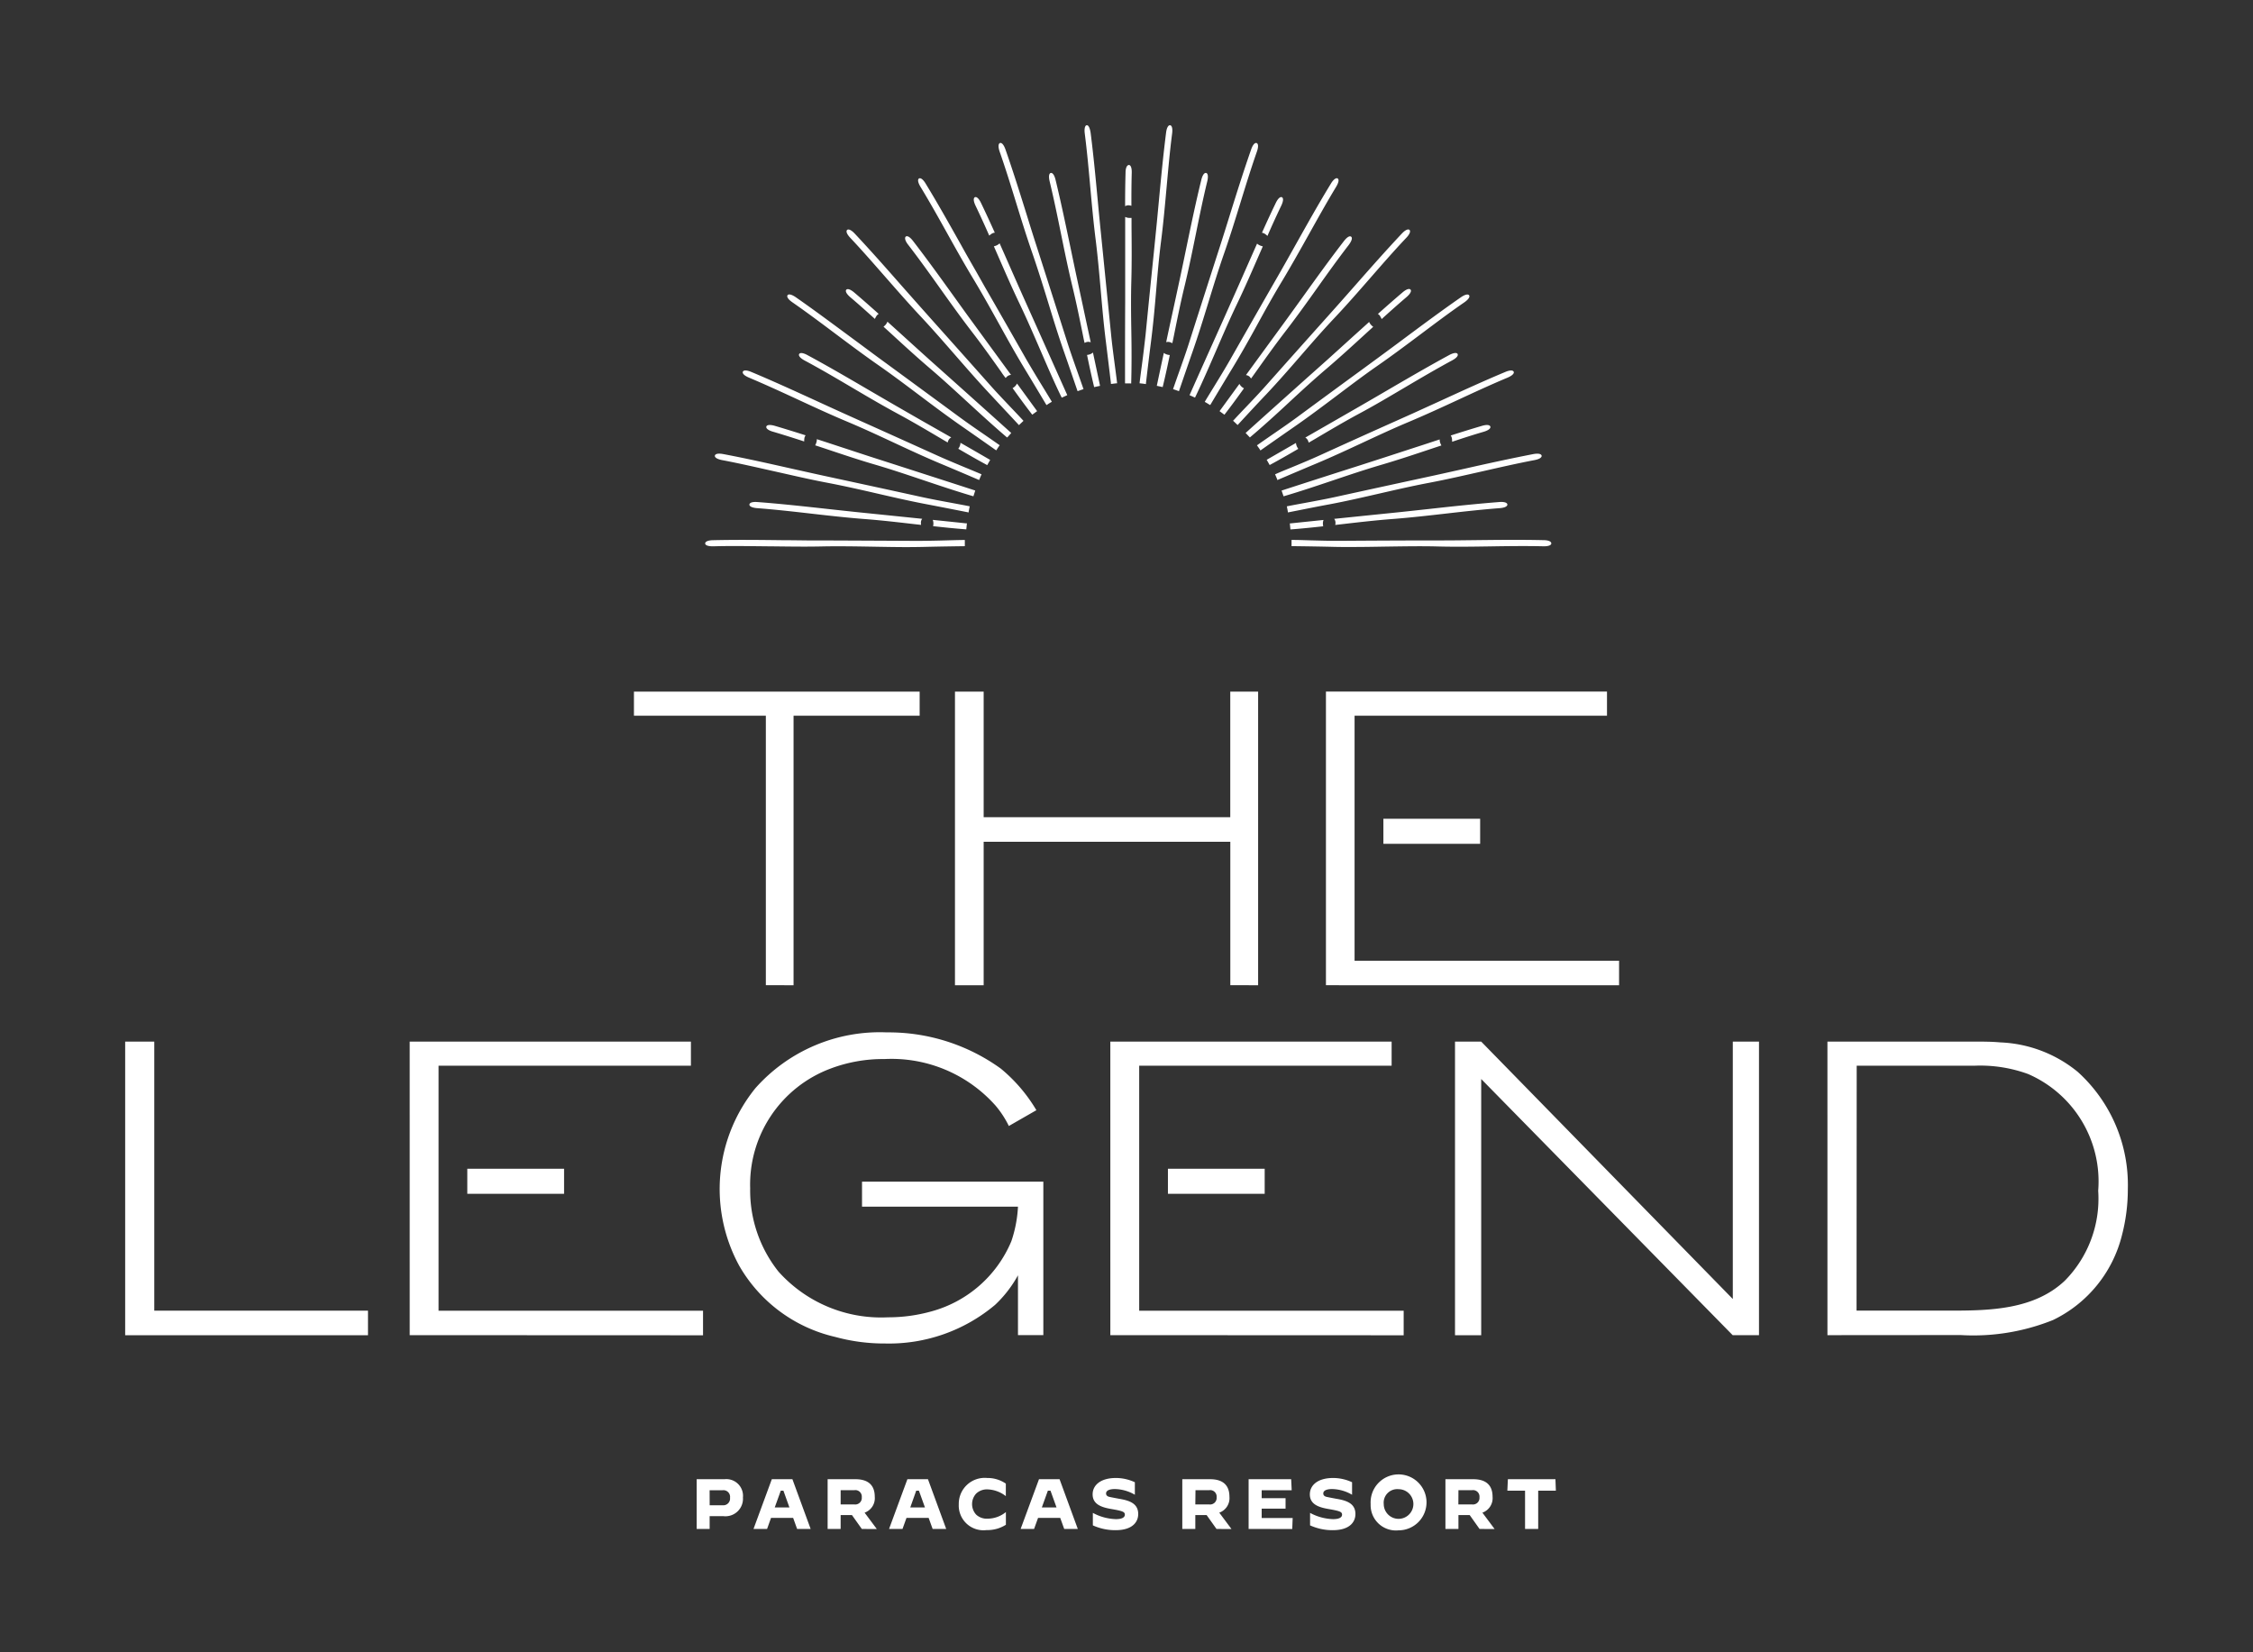 <svg xmlns="http://www.w3.org/2000/svg" xmlns:xlink="http://www.w3.org/1999/xlink" width="90" height="66" viewBox="0 0 90 66"><rect x="0" y="0" width="90" height="66" fill="#333333" stroke="none"/><defs><style>.a{clip-path:url(#b);}.b{fill:#fff;}</style><clipPath id="b"><rect width="90" height="66"/></clipPath></defs><g id="a" class="a"><path class="b" d="M47.753,55.079a1.117,1.117,0,1,1,1.114,1.049A1.01,1.01,0,0,1,47.753,55.079Zm.523,0a.592.592,0,1,0,.593-.594A.541.541,0,0,0,48.276,55.079ZM31.3,55.088a1.036,1.036,0,0,1,1.136-1.051,1.288,1.288,0,0,1,.744.225v.5h0a1.255,1.255,0,0,0-.725-.269.622.622,0,0,0-.46.167.622.622,0,0,0,0,.841.621.621,0,0,0,.46.161,1.155,1.155,0,0,0,.727-.264h0v.508a1.492,1.492,0,0,1-.311.146,1.459,1.459,0,0,1-.468.067A.987.987,0,0,1,31.3,55.088Zm14.033.843v-.5h0a2.056,2.056,0,0,0,.916.25c.239,0,.362-.065.362-.179s-.092-.147-.531-.224c-.4-.067-.756-.186-.756-.588,0-.352.3-.653.932-.653a1.8,1.8,0,0,1,.755.17v.5h0a1.64,1.64,0,0,0-.792-.228c-.25,0-.358.071-.358.176,0,.071.046.117.136.137s.222.045.387.076c.406.067.761.184.761.61,0,.284-.192.644-.909.644A2.16,2.16,0,0,1,45.336,55.931Zm-8.677,0v-.5h0a2.063,2.063,0,0,0,.917.25c.239,0,.361-.065.361-.179s-.091-.147-.531-.224c-.4-.067-.756-.186-.756-.588,0-.352.3-.653.932-.653a1.8,1.8,0,0,1,.755.17v.5h0a1.64,1.64,0,0,0-.792-.228c-.25,0-.358.071-.358.176,0,.071.046.117.136.137s.222.045.387.076c.406.067.761.184.761.61,0,.284-.191.644-.909.644A2.159,2.159,0,0,1,36.659,55.931Zm17.265.142V54.545h-.707l.021-.46h1.9l.017.46h-.706v1.528Zm-1.818,0-.393-.554H51.26v.554H50.74V54.086h1.111c.519,0,.772.247.772.7a.614.614,0,0,1-.406.636l.488.654Zm-.846-.98H51.8a.262.262,0,0,0,.3-.287.258.258,0,0,0-.3-.281H51.26Zm-8.379.98V54.086h1.7l.021.441H43.4v.317h.954v.418H43.4v.373h1.238l-.017.44Zm-1.283,0-.394-.554h-.452v.554h-.52V54.086h1.111c.519,0,.772.247.772.7a.614.614,0,0,1-.406.636l.488.654Zm-.846-.98H41.3a.262.262,0,0,0,.3-.287.258.258,0,0,0-.3-.281h-.544Zm-5.237.98-.159-.441h-.886l-.159.441h-.537l.734-1.988h.821l.729,1.988Zm-.894-.859h.587l-.241-.67h-.105Zm-4.362.859-.159-.441h-.886l-.159.441h-.537l.733-1.988h.821l.729,1.988Zm-.894-.859h.587l-.241-.67H29.6Zm-1.935.859-.394-.554h-.452v.554h-.52V54.086h1.111c.519,0,.772.247.772.7a.614.614,0,0,1-.406.636l.488.654Zm-.846-.98h.544a.262.262,0,0,0,.3-.287.258.258,0,0,0-.3-.281h-.544Zm-1.739.98-.158-.441H23.8l-.158.441H23.1l.732-1.988h.822l.729,1.988Zm-.894-.859h.587l-.24-.67h-.105Zm-3.118.859V54.086h1.112a.667.667,0,0,1,.736.73.7.7,0,0,1-.778.746h-.552v.512Zm.519-.946h.524a.269.269,0,0,0,.289-.3.266.266,0,0,0-.3-.3h-.515Zm5-6.728a5.963,5.963,0,0,1-3.82-2.841,6.4,6.4,0,0,1,.648-7.093,6.642,6.642,0,0,1,5.25-2.227,7.648,7.648,0,0,1,4.551,1.446A6.324,6.324,0,0,1,34.4,39.346l-1.1.631a3.908,3.908,0,0,0-.531-.814,5.559,5.559,0,0,0-4.436-1.86,5.942,5.942,0,0,0-2.159.382,4.945,4.945,0,0,0-3.207,4.784,5.2,5.2,0,0,0,1.13,3.323,5.5,5.5,0,0,0,4.369,1.827,6.408,6.408,0,0,0,1.728-.233A4.84,4.84,0,0,0,33.4,44.58a5.077,5.077,0,0,0,.265-1.38h-6.23v-1h7.243v6.13H33.665V45.941a4.789,4.789,0,0,1-.914,1.18,6.578,6.578,0,0,1-4.385,1.544A7.434,7.434,0,0,1,26.355,48.4Zm39.651-.067V36.606h5.863c.349,0,.7,0,1.048.032a5.2,5.2,0,0,1,3.09,1.179A6.088,6.088,0,0,1,78,42.5a7.247,7.247,0,0,1-.232,1.828,5.135,5.135,0,0,1-2.758,3.4,8.535,8.535,0,0,1-3.687.6Zm1.163-.98h3.738c1.579,0,3.355-.033,4.586-1.2a4.662,4.662,0,0,0,1.329-3.588A4.675,4.675,0,0,0,74.013,37.9a5.583,5.583,0,0,0-2.144-.331h-4.7Zm-4.949.98L52.169,38.1V48.334H51.123V36.606h1.046L62.22,46.888V36.606h1.046V48.334Zm-24.86,0V36.606H48.591v.963H38.507v4.12h0v1h0v4.668H49.072v.98Zm-27.988,0V36.606H20.6v.963H10.519v4.12h0v1h0v4.668H21.084v.98ZM-2,48.334V36.606H-.837V47.354H7.7v.98Zm41.655-5.648v-1H43.52v1Zm-27.988,0v-1h3.866v1Zm34.3-8.332V22.625H57.194v.963H47.111v4.12h0v1h0v4.668H57.677v.98Zm-3.82,0V28.623H32.294v5.731H31.148V22.626h1.146v5.017h9.851V22.626h1.113V34.354Zm-18.554,0V23.589H18.324v-.963H29.737v.963H24.7V34.354Zm24.669-5.648v-1h3.865v1ZM46.285,16.844c-.568-.014-1.134-.022-1.66-.029h-.032v-.031c0-.062,0-.124,0-.186v-.031h.031c.244,0,.488.01.732.017.393.01.8.022,1.193.019q1.682-.012,3.36-.016l.706,0c.421,0,.841-.006,1.257-.011.908-.01,1.847-.022,2.788,0,.162,0,.273.039.3.095a.066.066,0,0,1,0,.068c-.032.056-.146.085-.307.082-.725-.017-1.454-.006-2.161.005s-1.43.021-2.148,0c-.673-.015-1.359,0-2.021.008-.441.008-.891.015-1.343.015Q46.635,16.852,46.285,16.844Zm-18.468-.008c-.663-.011-1.348-.023-2.022-.008-.718.015-1.445,0-2.148-.006s-1.436-.021-2.161,0c-.162,0-.274-.026-.307-.081a.067.067,0,0,1,0-.068c.031-.057.142-.092.3-.095.941-.022,1.881-.011,2.788,0,.418,0,.835.01,1.257.011l.7,0q1.681.007,3.361.016c.394,0,.8-.008,1.192-.019.246-.007.49-.014.734-.017h.031V16.6c0,.062,0,.124,0,.185v.032h-.032c-.526.007-1.092.016-1.66.03q-.351.007-.7.007C28.708,16.852,28.257,16.844,27.817,16.836Zm16.707-.93.031,0,1.316-.137a.4.4,0,0,0-.021.2c0,.019.005.036.008.053-.424.047-.851.091-1.28.124l-.03,0Zm-12.95.237c-.434-.033-.867-.078-1.3-.126l.009-.051a.418.418,0,0,0-.022-.2c.457.047.91.094,1.333.139l.031,0-.024.238ZM46.348,15.9a.259.259,0,0,0-.051-.175l1.509-.155,1.059-.108c.42-.044.836-.09,1.251-.135.9-.1,1.835-.2,2.775-.274.161-.013.275.012.311.065a.063.063,0,0,1,.005.068c-.027.058-.136.1-.3.112-.724.055-1.448.137-2.15.217s-1.421.162-2.138.217c-.671.051-1.351.13-2.009.206l-.272.031C46.344,15.944,46.346,15.924,46.348,15.9Zm-16.809.038c-.657-.076-1.338-.155-2.008-.206-.718-.055-1.44-.137-2.139-.217s-1.427-.162-2.149-.217c-.162-.013-.271-.053-.3-.112a.064.064,0,0,1,.007-.068c.035-.053.15-.077.31-.064.941.071,1.872.174,2.775.273.415.046.831.091,1.251.135l1.061.108,1.492.153a.256.256,0,0,0-.051.177.453.453,0,0,0,.006.066Zm14.906-.5c-.01-.061-.022-.122-.034-.182l-.006-.031.031-.006c.239-.047.479-.091.719-.135.387-.072.786-.145,1.171-.229q1.655-.363,3.3-.719l.67-.145c.412-.09.823-.182,1.23-.273.886-.2,1.8-.4,2.724-.58.159-.029.274-.019.317.031a.064.064,0,0,1,.013.067c-.022.061-.125.113-.284.143-.712.135-1.424.3-2.112.455s-1.394.318-2.1.452c-.662.125-1.33.279-1.976.427s-1.325.305-2,.432c-.544.1-1.081.21-1.63.318l-.031.005Zm-12.781.025c-.549-.108-1.087-.214-1.631-.318-.672-.127-1.346-.282-2-.433s-1.313-.3-1.976-.427c-.706-.133-1.415-.3-2.1-.453s-1.4-.319-2.113-.454c-.158-.03-.262-.083-.284-.143a.064.064,0,0,1,.013-.067c.042-.05.157-.06.316-.031.925.175,1.841.381,2.724.58.409.091.818.183,1.231.273l.665.144q1.654.356,3.307.719c.386.084.785.158,1.171.229.24.045.482.089.719.136l.031.006-.006.031c-.013.059-.024.121-.035.182l0,.031Zm12.531-.868.03-.009c.965-.314,2.073-.67,3.109-1l1.015-.328c.4-.13.8-.261,1.2-.391.316-.1.639-.21.962-.314a.384.384,0,0,0,.022.14.561.561,0,0,0,.047.1l-.362.12c-.667.223-1.356.454-2.046.656-.647.19-1.3.41-1.924.62s-1.289.434-1.945.627l-.029.008Zm-12.34.22c-.656-.193-1.31-.413-1.945-.626s-1.278-.431-1.924-.621c-.689-.2-1.379-.433-2.046-.656l-.376-.124a.51.51,0,0,0,.043-.1.392.392,0,0,0,.023-.146c.328.106.658.214.979.32.4.13.794.262,1.194.391l1.01.325c1.039.335,2.148.692,3.115,1.006l.03.01-.073.229Zm12.164-.67c-.023-.057-.047-.114-.072-.171l-.012-.028.029-.012c.221-.1.445-.188.669-.28.365-.151.743-.308,1.1-.471q1.536-.7,3.07-1.385l.636-.285,1.148-.523c.824-.378,1.676-.769,2.543-1.132.148-.063.264-.076.315-.037a.067.067,0,0,1,.027.063c-.009.064-.1.136-.248.2-.669.28-1.331.587-1.972.884s-1.3.6-1.961.879c-.622.26-1.244.55-1.845.83s-1.232.573-1.862.838c-.49.205-.983.415-1.529.648l-.029.013Zm-11.933.017c-.544-.232-1.035-.442-1.529-.648-.631-.265-1.257-.556-1.862-.838s-1.223-.57-1.846-.831c-.662-.277-1.323-.583-1.96-.878s-1.3-.6-1.972-.884c-.149-.063-.239-.135-.247-.2a.062.062,0,0,1,.027-.063c.05-.04.166-.026.315.037.867.363,1.719.754,2.543,1.13.382.176.763.35,1.149.525l.628.283q1.539.691,3.078,1.387c.362.164.739.32,1.1.472.225.092.449.185.67.279l.029.013-.012.028c-.025.057-.05.114-.072.171l-.013.029ZM43.6,13.365l.027-.014,1.143-.658a.409.409,0,0,0,.062.19l.03.046c-.367.215-.739.428-1.116.632l-.027.014Zm-11.19.2c-.381-.206-.757-.422-1.13-.64l.026-.038a.412.412,0,0,0,.062-.2c.4.229.792.455,1.16.669l.027.014-.12.21Zm10.925-.6c-.034-.051-.07-.1-.106-.152l-.018-.025.026-.018c.2-.14.4-.279.6-.417.323-.222.658-.452.976-.686q1.336-.985,2.672-1.96l.606-.445c.342-.251.68-.5,1.016-.752.727-.54,1.48-1.1,2.251-1.635.159-.11.285-.14.328-.079s-.03.169-.189.28c-.6.413-1.18.851-1.745,1.274s-1.145.858-1.735,1.267c-.553.384-1.1.8-1.632,1.2s-1.086.817-1.648,1.207c-.469.326-.949.661-1.361.951l-.025.02Zm-10.566.007c-.412-.29-.891-.626-1.359-.951-.562-.391-1.116-.806-1.649-1.207s-1.078-.812-1.633-1.2c-.59-.41-1.172-.845-1.735-1.267s-1.148-.861-1.743-1.274c-.161-.111-.232-.218-.19-.28s.167-.031.328.079c.771.536,1.523,1.1,2.25,1.635.338.249.674.5,1.016.752l.592.433q1.343.984,2.687,1.972c.318.233.652.464.976.686q.3.207.6.417l.027.018-.02.025c-.036.05-.07.1-.1.152l-.019.025Zm12.488-.354a.251.251,0,0,0-.115-.139l1.239-.711,1-.575q.547-.316,1.085-.631c.786-.458,1.6-.932,2.425-1.38.142-.076.256-.1.311-.068a.065.065,0,0,1,.032.06c0,.065-.085.146-.227.222-.638.345-1.267.715-1.876,1.074S47.9,11.2,47.27,11.536c-.593.32-1.182.669-1.752,1.006l-.239.139A.638.638,0,0,0,45.257,12.616Zm-14.622-.074c-.571-.337-1.159-.686-1.752-1.006-.632-.341-1.258-.71-1.864-1.067S25.78,9.741,25.142,9.4c-.141-.076-.225-.157-.227-.222a.065.065,0,0,1,.032-.06c.055-.035.169-.01.311.068.829.447,1.641.922,2.425,1.38q.54.315,1.085.631l1,.575L31,12.472a.261.261,0,0,0-.125.144.471.471,0,0,0-.018.059ZM51,12.518a.266.266,0,0,0-.049-.122c.412-.132.828-.262,1.247-.385.155-.046.271-.047.318,0a.063.063,0,0,1,.019.065c-.014.063-.112.125-.267.171-.424.124-.844.259-1.261.4A.728.728,0,0,0,51,12.518Zm-27.121-.273c-.155-.045-.253-.108-.267-.171a.065.065,0,0,1,.019-.065c.047-.044.163-.044.318,0,.414.122.825.25,1.233.38a.27.27,0,0,0-.051.127.742.742,0,0,0-.006.118C24.715,12.5,24.3,12.369,23.882,12.245Zm18.879.049.023-.02c.753-.68,1.62-1.455,2.431-2.181l.8-.713c.313-.282.622-.562.931-.842.246-.223.5-.451.75-.678a.424.424,0,0,0,.076.118.541.541,0,0,0,.087.076c-.093.085-.189.171-.281.256-.518.474-1.054.966-1.6,1.431-.513.437-1.017.9-1.5,1.349s-1,.921-1.524,1.364l-.022.02Zm-9.553.161c-.521-.444-1.031-.912-1.524-1.364s-.991-.913-1.5-1.348c-.547-.466-1.084-.958-1.6-1.432-.094-.086-.192-.175-.287-.261a.746.746,0,0,0,.076-.07.413.413,0,0,0,.08-.131c.256.231.513.463.762.69q.463.42.931.842l.8.714c.81.724,1.677,1.5,2.43,2.18l.023.021-.16.179Zm9.21-.5c-.044-.042-.089-.086-.135-.127l-.023-.022.022-.022c.165-.178.332-.355.5-.53.271-.286.553-.581.815-.878q1.118-1.258,2.236-2.507l.47-.526c.281-.315.556-.627.832-.94.6-.682,1.222-1.387,1.867-2.073.112-.119.212-.176.275-.162a.061.061,0,0,1,.049.047c.019.061-.033.165-.145.283-.5.527-.976,1.076-1.441,1.608s-.94,1.077-1.434,1.6c-.463.49-.913,1.008-1.347,1.508s-.893,1.026-1.362,1.525c-.382.4-.77.822-1.133,1.214l-.021.023Zm-8.735,0c-.362-.39-.748-.8-1.132-1.213-.47-.5-.923-1.021-1.363-1.525S30.3,8.2,29.842,7.708c-.493-.523-.972-1.071-1.436-1.6S27.462,5.026,26.966,4.5c-.111-.118-.164-.22-.145-.283a.067.067,0,0,1,.049-.048c.063-.014.164.045.274.162.646.688,1.267,1.392,1.867,2.075.276.312.553.625.833.94l.469.526q1.119,1.251,2.236,2.508c.265.3.545.59.815.877.168.175.336.353.5.53l.021.023-.023.022-.135.127-.022.022Zm8.037-.532.018-.024.776-1.065a.4.4,0,0,0,.132.148l.049.03c-.248.346-.5.692-.762,1.03l-.018.024Zm-7.5.118c-.263-.339-.517-.689-.767-1.037l.037-.023a.407.407,0,0,0,.139-.161c.272.371.536.736.786,1.078l.018.024-.194.142Zm7.094-.379c-.051-.031-.1-.064-.158-.094l-.027-.016.015-.027c.125-.208.254-.416.381-.624.206-.336.418-.682.614-1.025q.833-1.465,1.668-2.921l.349-.608q.313-.551.62-1.1c.445-.791.9-1.608,1.393-2.413.084-.139.172-.215.234-.215a.064.064,0,0,1,.058.035c.032.057,0,.167-.083.307C46,3.081,45.645,3.718,45.3,4.335S44.6,5.585,44.232,6.2c-.35.576-.683,1.175-1,1.755s-.66,1.189-1.015,1.774c-.288.473-.569.943-.856,1.423l-.016.027Zm-6.525-.01c-.288-.482-.571-.956-.855-1.424-.355-.585-.69-1.189-1.014-1.774s-.655-1.178-1-1.755c-.373-.614-.728-1.249-1.07-1.863s-.7-1.254-1.076-1.874c-.085-.139-.114-.25-.084-.307a.067.067,0,0,1,.059-.035h0c.064,0,.149.077.232.216.489.8.949,1.622,1.394,2.413.2.364.41.729.62,1.094l.339.6Q33.17,7.9,34.008,9.373c.2.343.408.689.614,1.024q.192.312.38.624l.016.027-.027.016c-.054.031-.106.063-.159.1l-.026.017Zm5.731-.368.014-.028c.406-.913.875-1.957,1.315-2.938L42.3,6.8c.173-.385.341-.769.509-1.15.133-.3.27-.611.407-.919a.423.423,0,0,0,.117.074.521.521,0,0,0,.112.035c-.049.115-.1.231-.15.345-.282.645-.571,1.312-.882,1.96-.292.608-.563,1.238-.826,1.844s-.541,1.249-.837,1.866l-.014.027Zm-5.119.072c-.3-.616-.571-1.252-.837-1.865s-.535-1.237-.825-1.845c-.311-.648-.6-1.315-.882-1.96-.05-.113-.1-.231-.152-.346a.719.719,0,0,0,.1-.033.417.417,0,0,0,.129-.087c.139.312.277.625.412.932.168.382.337.765.508,1.149l.456,1.017c.439.981.907,2.025,1.315,2.938l.012.028-.218.1Zm4.667-.242-.175-.06-.03-.01.01-.03c.079-.229.16-.46.242-.689.131-.37.268-.753.387-1.13q.513-1.612,1.029-3.218l.211-.654c.129-.4.254-.8.378-1.2.271-.868.551-1.763.862-2.652.052-.153.12-.247.184-.259a.066.066,0,0,1,.064.023c.042.049.036.165-.017.318-.239.684-.454,1.382-.662,2.056s-.422,1.367-.66,2.046c-.221.636-.423,1.291-.617,1.925s-.4,1.3-.625,1.947c-.185.53-.369,1.066-.541,1.57l-.011.031Zm-4.03-.018c-.173-.506-.357-1.044-.541-1.571-.226-.646-.428-1.307-.624-1.946s-.4-1.29-.617-1.925c-.237-.68-.452-1.373-.659-2.045s-.423-1.373-.663-2.057C32.881.9,32.874.782,32.917.734A.065.065,0,0,1,32.98.71c.065.014.131.107.185.26.311.889.591,1.785.862,2.652.123.4.248.8.378,1.2l.206.643q.517,1.613,1.031,3.229c.121.376.257.76.388,1.13.081.23.163.461.242.689l.01.031-.03.01c-.059.019-.117.04-.175.061l-.031.01Zm3.175-.185.007-.031c.086-.408.179-.842.274-1.283a.415.415,0,0,0,.178.077l.06.008c-.086.418-.176.835-.277,1.25l-.007.029ZM36.7,10.43c-.1-.416-.191-.835-.276-1.252l.042-.006a.406.406,0,0,0,.194-.09c.095.445.189.885.277,1.3l.005.031-.235.05Zm2.039-.094c-.061-.009-.122-.016-.184-.023l-.031,0,0-.032q.045-.359.094-.723c.052-.39.1-.794.144-1.187q.163-1.661.333-3.315l.073-.73c.043-.42.082-.837.121-1.254.085-.9.174-1.838.292-2.772.02-.159.066-.266.126-.292a.062.062,0,0,1,.067.009c.052.039.069.153.049.314-.093.719-.157,1.446-.221,2.149s-.128,1.425-.219,2.138c-.086.668-.145,1.351-.2,2.011s-.119,1.354-.206,2.033c-.071.56-.139,1.121-.2,1.649l0,.031Zm-1.361-.028c-.063-.527-.131-1.089-.2-1.648-.086-.679-.147-1.367-.205-2.033s-.118-1.344-.2-2.012c-.091-.713-.157-1.437-.22-2.137s-.129-1.431-.221-2.15c-.02-.16,0-.275.049-.314A.065.065,0,0,1,36.44.006c.058.025.1.131.126.292.119.933.206,1.868.291,2.771.039.417.079.833.122,1.254l.074.734q.167,1.655.332,3.311c.039.394.093.8.144,1.187.032.241.064.483.093.724l0,.032-.031,0-.184.023-.032,0Zm.563.005v-.031c0-1,0-2.142.006-3.216l0-1.119c0-.422,0-.841,0-1.259,0-.337,0-.68,0-1.024a.425.425,0,0,0,.192.042l.062,0c0,.122,0,.246,0,.367.006.7.012,1.43-.008,2.148-.019.673-.012,1.358,0,2.021s.014,1.36-.005,2.044v.03Zm4.99-.252a.256.256,0,0,0-.16-.078l.88-1.206.644-.882c.249-.341.493-.681.737-1.02.53-.737,1.078-1.5,1.653-2.245.1-.128.192-.2.256-.189a.066.066,0,0,1,.054.042c.025.059-.018.167-.116.3-.443.574-.867,1.168-1.276,1.743s-.832,1.164-1.271,1.733c-.41.534-.807,1.092-1.192,1.633l-.162.226C42.962,10.1,42.948,10.083,42.928,10.062Zm-9.913-.174c-.383-.54-.781-1.1-1.192-1.632-.439-.571-.862-1.161-1.27-1.734s-.834-1.169-1.277-1.743c-.1-.128-.141-.236-.116-.3a.063.063,0,0,1,.054-.041c.063-.011.157.06.256.188.575.746,1.123,1.507,1.654,2.246.243.338.487.679.736,1.018l.637.873.887,1.213a.264.264,0,0,0-.175.081c-.016.016-.027.029-.04.043C33.118,10.032,33.065,9.959,33.015,9.888ZM39.76,8.676a.265.265,0,0,0-.175-.008c.1-.481.208-.968.311-1.443l.234-1.084c.089-.413.174-.824.258-1.232.185-.889.375-1.807.6-2.723.038-.157.095-.257.157-.275a.066.066,0,0,1,.068.015c.046.045.05.161.013.319-.171.7-.316,1.419-.457,2.111s-.285,1.4-.455,2.1c-.159.655-.294,1.327-.425,1.976-.018.09-.039.184-.057.275Zm-3.492-.244c-.131-.65-.267-1.321-.426-1.976-.169-.7-.315-1.411-.455-2.1S35.1,2.949,34.93,2.245c-.038-.158-.033-.274.014-.319a.068.068,0,0,1,.066-.015c.062.019.12.119.157.276.222.914.412,1.833.6,2.723.085.409.17.819.259,1.232l.237,1.1c.1.47.205.953.308,1.431a.263.263,0,0,0-.193,0c-.022.009-.037.016-.053.024C36.305,8.611,36.285,8.52,36.268,8.432Zm11.867-.8a.261.261,0,0,0-.093-.091c.324-.289.651-.577.985-.861.123-.105.229-.153.291-.131a.069.069,0,0,1,.044.052c.011.064-.053.16-.176.266-.337.287-.667.581-.993.878A.788.788,0,0,0,48.136,7.637ZM26.967,6.872c-.122-.105-.187-.2-.176-.266a.063.063,0,0,1,.044-.051c.06-.023.167.025.29.13.331.281.656.568.976.854a.263.263,0,0,0-.1.1.729.729,0,0,0-.052.1C27.625,7.446,27.3,7.154,26.967,6.872ZM43.531,4.343a.266.266,0,0,0-.12-.045c.178-.4.36-.793.551-1.188.069-.146.147-.232.211-.238a.065.065,0,0,1,.062.03c.036.053.017.167-.053.314-.192.4-.374.8-.552,1.208A.673.673,0,0,0,43.531,4.343ZM31.97,3.216c-.07-.147-.089-.261-.053-.314a.064.064,0,0,1,.062-.03c.064.005.141.092.211.238.19.394.371.79.549,1.184a.275.275,0,0,0-.135.049.829.829,0,0,0-.087.068C32.341,4.011,32.16,3.612,31.97,3.216ZM37.962,1.9c0-.162.04-.272.1-.3a.067.067,0,0,1,.068,0c.055.034.085.147.079.309-.012.437-.014.876-.013,1.311-.022-.005-.041-.011-.068-.015a.252.252,0,0,0-.183.032C37.944,2.8,37.949,2.35,37.962,1.9Z" transform="translate(7 5)"/></g></svg>